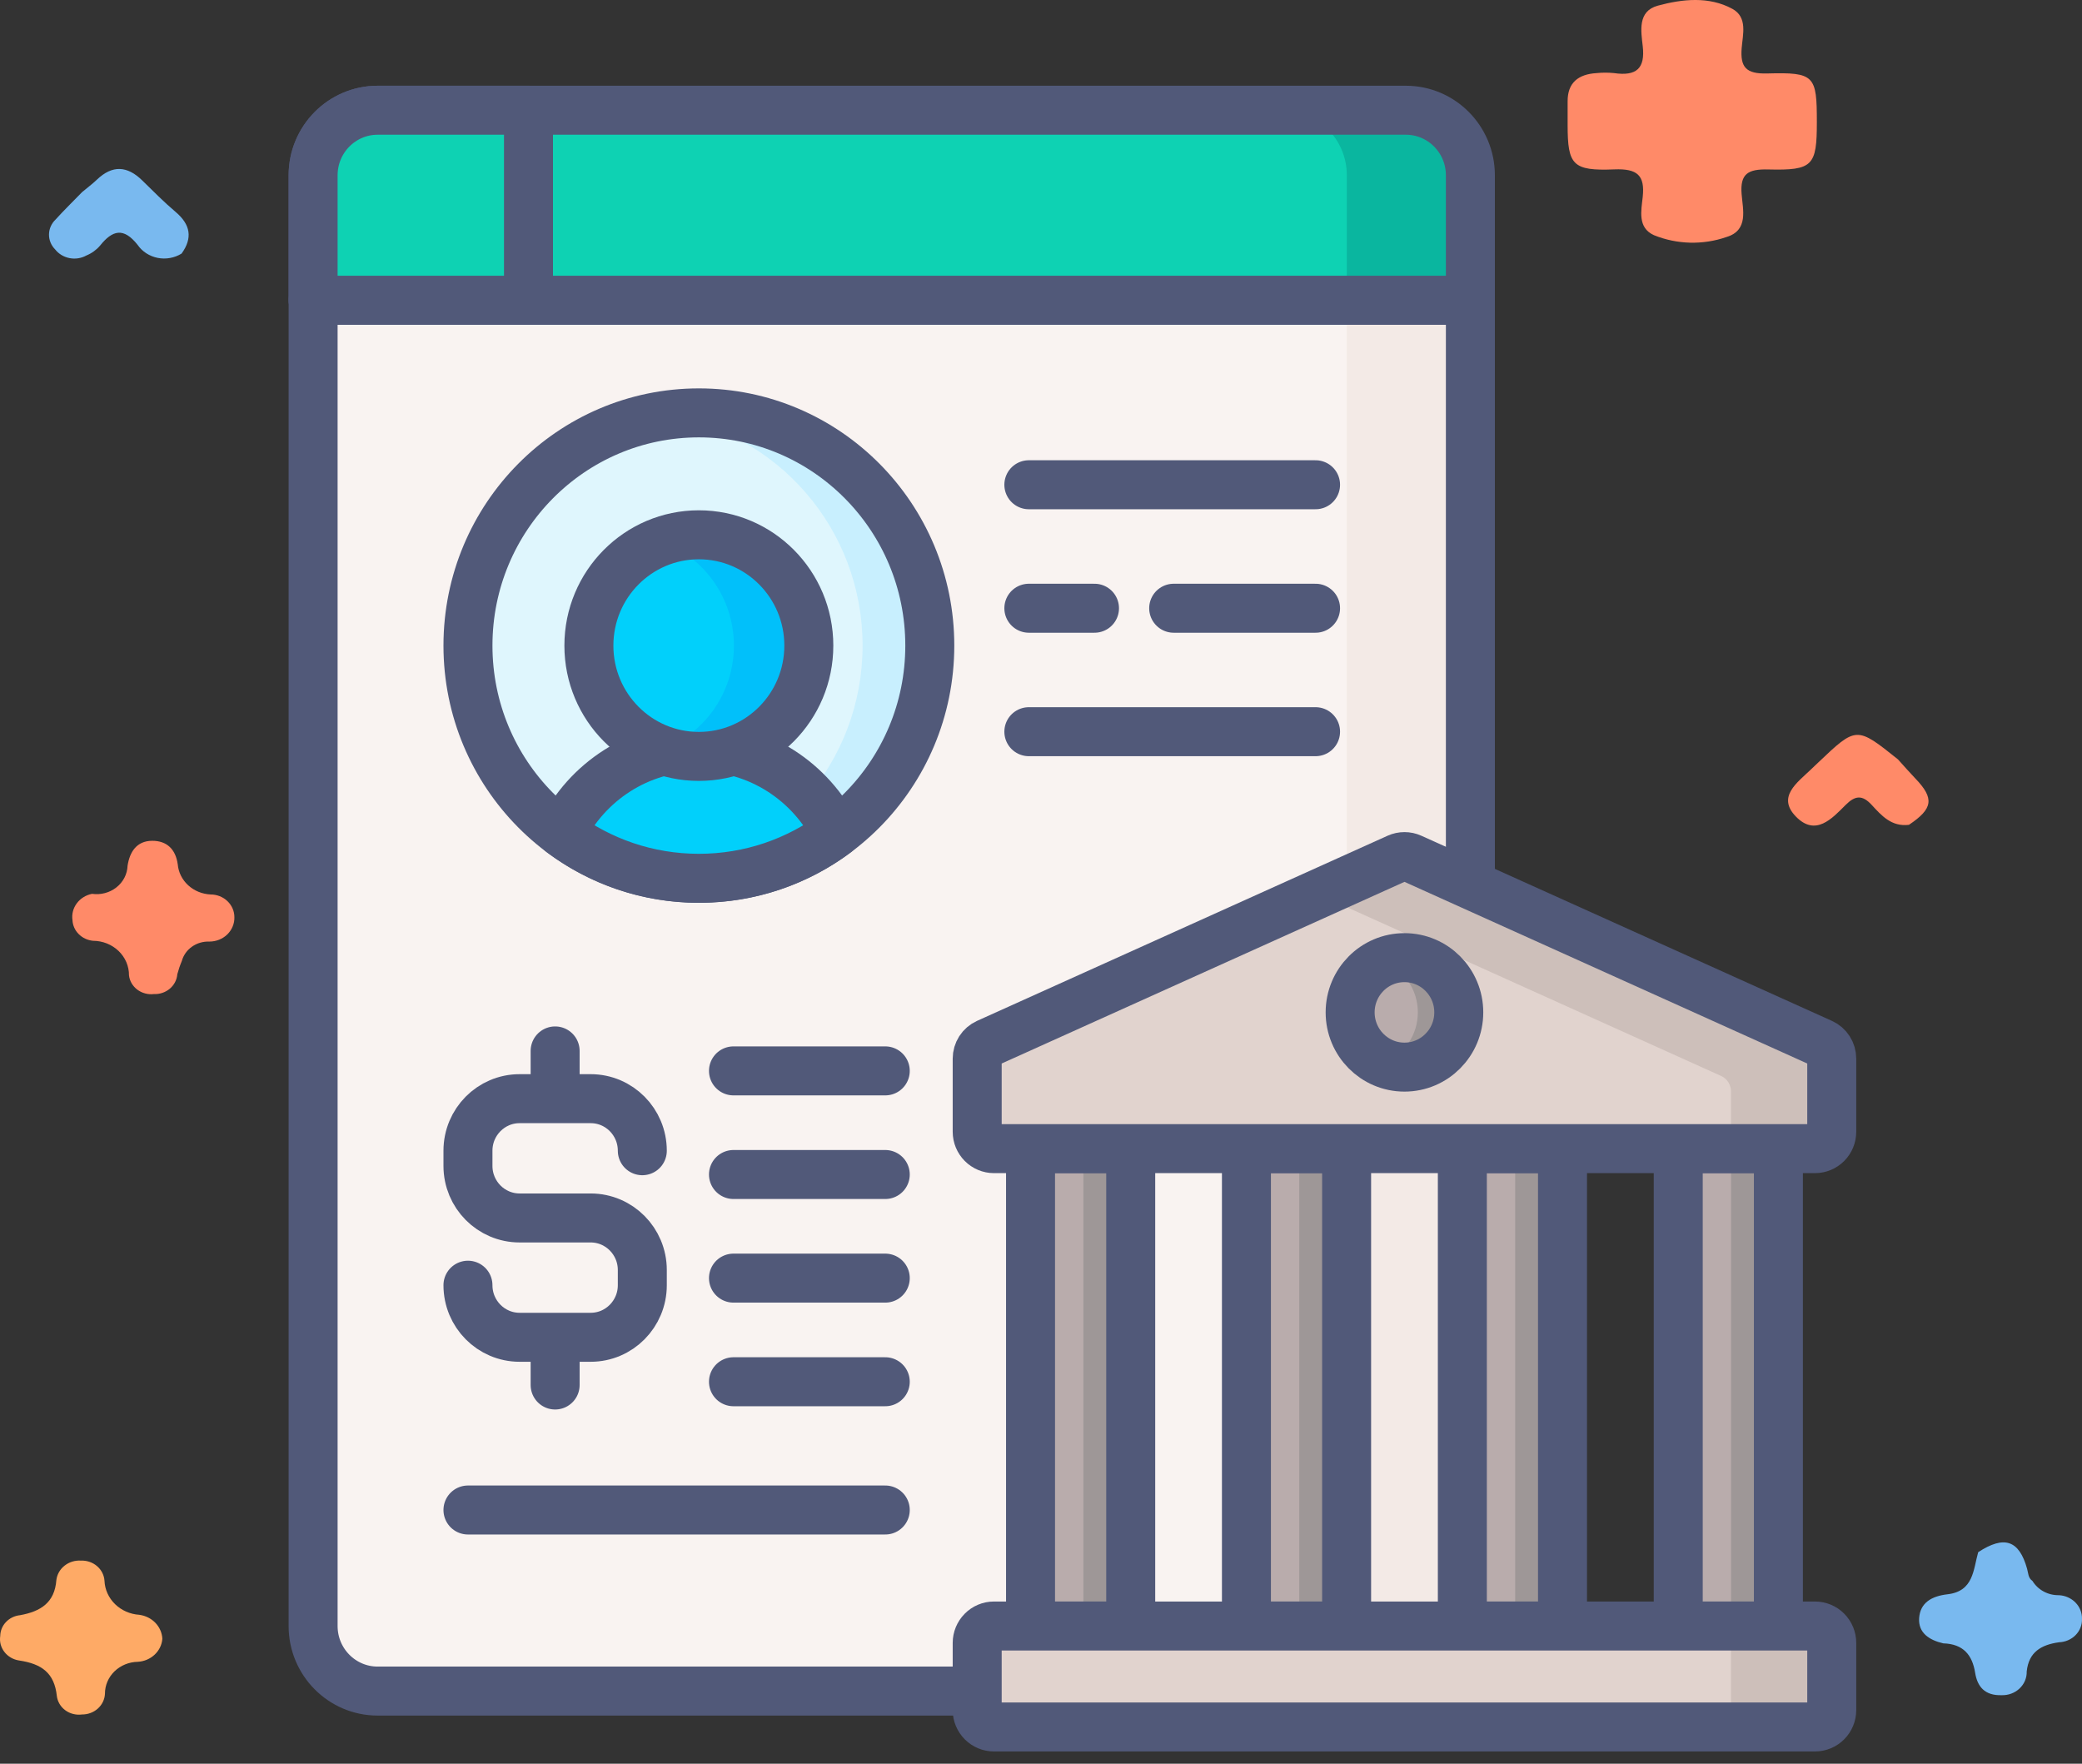 <svg width="85" height="72" viewBox="0 0 85 72" fill="none" xmlns="http://www.w3.org/2000/svg">
<rect x="0" y="0" width="85" height="72" fill="#333333" stroke="none"/>
<path d="M79.337 67.087C78.763 66.954 78.311 66.66 78.351 66.057C78.394 65.428 78.86 65.159 79.508 65.084C80.578 64.96 80.559 64.081 80.762 63.365C81.825 62.67 82.431 62.871 82.758 64.04C82.808 64.219 82.798 64.416 82.979 64.541C83.088 64.72 83.246 64.869 83.436 64.971C83.626 65.073 83.841 65.125 84.059 65.121C84.317 65.134 84.559 65.242 84.735 65.422C84.91 65.601 85.005 65.839 84.999 66.084C85.004 66.205 84.984 66.325 84.94 66.439C84.896 66.553 84.829 66.657 84.742 66.746C84.656 66.835 84.551 66.907 84.435 66.958C84.319 67.009 84.194 67.037 84.066 67.042C83.325 67.145 82.824 67.447 82.743 68.237C82.746 68.366 82.722 68.495 82.671 68.615C82.62 68.734 82.543 68.843 82.446 68.934C82.349 69.024 82.234 69.095 82.107 69.141C81.98 69.187 81.844 69.208 81.708 69.203C81.028 69.22 80.727 68.852 80.637 68.286C80.521 67.561 80.154 67.112 79.337 67.087Z" fill="#79B9EF"/>
<path d="M77.935 33.672C77.218 33.759 76.815 33.292 76.415 32.86C76.03 32.442 75.74 32.469 75.346 32.864C74.79 33.421 74.121 34.158 73.32 33.335C72.536 32.529 73.369 31.955 73.935 31.41C74.03 31.318 74.127 31.228 74.222 31.137C75.792 29.645 75.792 29.645 77.487 31.001C77.724 31.263 77.956 31.529 78.201 31.785C78.977 32.594 78.919 33.014 77.935 33.672Z" fill="#FF8A68"/>
<path d="M6.628 66.9C6.61 67.145 6.498 67.375 6.314 67.548C6.13 67.721 5.886 67.825 5.628 67.84C5.268 67.846 4.926 67.986 4.674 68.23C4.423 68.474 4.283 68.803 4.285 69.144C4.275 69.373 4.171 69.589 3.997 69.747C3.822 69.905 3.589 69.992 3.348 69.99C3.229 70.006 3.107 69.999 2.99 69.97C2.873 69.941 2.764 69.89 2.668 69.82C2.572 69.75 2.492 69.662 2.433 69.563C2.373 69.463 2.335 69.353 2.321 69.239C2.221 68.295 1.704 67.922 0.773 67.785C0.533 67.747 0.319 67.621 0.177 67.434C0.034 67.248 -0.026 67.015 0.01 66.787C0.012 66.576 0.095 66.372 0.245 66.215C0.394 66.058 0.599 65.959 0.821 65.937C1.665 65.783 2.231 65.423 2.301 64.506C2.328 64.276 2.447 64.065 2.634 63.917C2.82 63.768 3.06 63.694 3.303 63.709C3.545 63.699 3.782 63.78 3.962 63.934C4.142 64.088 4.251 64.303 4.266 64.533C4.281 64.889 4.434 65.228 4.695 65.484C4.957 65.741 5.309 65.896 5.684 65.921C5.937 65.954 6.17 66.069 6.343 66.248C6.515 66.427 6.616 66.657 6.628 66.9Z" fill="#FEAA66"/>
<path d="M3.354 7.84C3.556 7.671 3.77 7.512 3.96 7.331C4.59 6.73 5.195 6.769 5.803 7.362C6.251 7.8 6.692 8.248 7.171 8.653C7.778 9.167 7.872 9.716 7.414 10.351C7.272 10.44 7.112 10.501 6.945 10.531C6.778 10.562 6.606 10.561 6.439 10.528C6.272 10.495 6.114 10.431 5.973 10.34C5.833 10.249 5.712 10.133 5.619 9.997C5.044 9.271 4.592 9.392 4.081 10.031C3.932 10.205 3.741 10.342 3.524 10.431C3.317 10.545 3.073 10.583 2.839 10.537C2.604 10.491 2.396 10.366 2.253 10.184C2.088 10.018 1.998 9.799 2 9.572C2.003 9.344 2.098 9.127 2.266 8.965C2.615 8.58 2.99 8.215 3.354 7.84Z" fill="#79B9EF"/>
<path d="M3.758 36.489C3.935 36.514 4.115 36.504 4.286 36.458C4.458 36.412 4.618 36.333 4.755 36.224C4.892 36.116 5.003 35.981 5.081 35.829C5.159 35.677 5.202 35.511 5.208 35.342C5.296 34.78 5.575 34.327 6.213 34.324C6.819 34.322 7.173 34.676 7.257 35.287C7.285 35.611 7.437 35.914 7.683 36.14C7.93 36.366 8.254 36.499 8.597 36.515C8.724 36.515 8.851 36.539 8.969 36.585C9.087 36.632 9.194 36.7 9.284 36.786C9.375 36.872 9.446 36.974 9.495 37.086C9.544 37.198 9.569 37.318 9.569 37.439C9.573 37.569 9.55 37.698 9.5 37.819C9.451 37.94 9.377 38.05 9.282 38.144C9.187 38.237 9.073 38.311 8.947 38.361C8.821 38.412 8.686 38.438 8.549 38.438C8.294 38.428 8.044 38.501 7.839 38.645C7.635 38.789 7.488 38.995 7.424 39.229C7.349 39.406 7.288 39.587 7.239 39.771C7.222 39.998 7.112 40.21 6.933 40.362C6.753 40.513 6.519 40.592 6.279 40.581C6.16 40.595 6.039 40.586 5.923 40.554C5.807 40.523 5.699 40.471 5.605 40.4C5.511 40.329 5.433 40.241 5.374 40.141C5.316 40.041 5.279 39.931 5.266 39.818C5.268 39.634 5.231 39.451 5.159 39.28C5.086 39.109 4.978 38.954 4.842 38.822C4.705 38.691 4.543 38.587 4.364 38.515C4.185 38.444 3.993 38.407 3.799 38.406C3.576 38.385 3.368 38.288 3.214 38.133C3.059 37.979 2.969 37.776 2.959 37.564C2.923 37.322 2.986 37.076 3.135 36.877C3.283 36.677 3.506 36.538 3.758 36.489Z" fill="#FF8A68"/>
<path d="M74.175 4.982C74.175 6.766 74.016 6.963 72.192 6.918C71.367 6.897 71.037 7.091 71.103 7.922C71.153 8.555 71.394 9.4 70.491 9.674C69.528 10.01 68.466 9.983 67.523 9.6C66.844 9.294 67.008 8.588 67.066 8.038C67.159 7.161 66.851 6.877 65.906 6.915C64.203 6.983 64.001 6.736 64 5.103C64 4.782 64.003 4.46 64 4.139C63.996 3.384 64.426 3.029 65.185 2.984C65.421 2.96 65.659 2.96 65.894 2.984C66.814 3.118 67.169 2.79 67.067 1.89C66.998 1.274 66.847 0.457 67.683 0.231C68.676 -0.038 69.769 -0.16 70.725 0.361C71.357 0.704 71.15 1.41 71.106 1.961C71.044 2.741 71.279 3.024 72.156 2.999C74.081 2.946 74.176 3.085 74.175 4.982Z" fill="#FF8A68"/>
<path d="M40.353 42.71L57.114 35.152C57.185 35.119 57.261 35.103 57.339 35.103C57.417 35.103 57.493 35.119 57.564 35.152L60.03 36.264V12.125H12.783V66.379C12.783 67.846 13.963 69.035 15.419 69.035H40.027V67.069C40.027 66.921 40.085 66.78 40.188 66.676C40.292 66.572 40.432 66.513 40.578 66.513H59.833V46.759H40.578C40.432 46.759 40.292 46.7 40.188 46.596C40.085 46.492 40.027 46.351 40.027 46.204V43.217C40.027 42.998 40.155 42.8 40.353 42.71Z" fill="#F9F3F1"/>
<path d="M54.985 46.759H59.833V66.513H54.985V46.759ZM54.985 12.125V36.111L57.114 35.152C57.185 35.119 57.261 35.103 57.339 35.103C57.417 35.103 57.493 35.119 57.564 35.152L60.03 36.264V12.125H54.985Z" fill="#F3EAE6"/>
<path d="M60.03 36.118V12.258H12.783V66.379C12.783 67.846 13.963 69.035 15.419 69.035H39.895" stroke="#515979" stroke-width="2" stroke-miterlimit="10" stroke-linecap="round" stroke-linejoin="round"/>
<path d="M57.394 4.5H15.419C13.963 4.5 12.783 5.689 12.783 7.156V12.257H60.03V7.156C60.03 5.689 58.85 4.5 57.394 4.5Z" fill="#0ED2B3"/>
<path d="M57.394 4.5H52.35C53.805 4.5 54.986 5.689 54.986 7.156V12.257H60.03V7.156C60.03 5.689 58.85 4.5 57.394 4.5Z" fill="#0AB69F"/>
<path d="M57.394 4.5H15.419C13.963 4.5 12.783 5.689 12.783 7.156V12.257H60.03V7.156C60.03 5.689 58.85 4.5 57.394 4.5Z" stroke="#515979" stroke-width="2" stroke-miterlimit="10" stroke-linecap="round" stroke-linejoin="round"/>
<path d="M15.419 4.5C13.963 4.5 12.783 5.689 12.783 7.156V12.257H21.576V4.5H15.419Z" fill="#0ED2B3"/>
<path d="M15.419 4.5C13.963 4.5 12.783 5.689 12.783 7.156V12.257H21.576V4.5H15.419Z" stroke="#515979" stroke-width="2" stroke-miterlimit="10" stroke-linecap="round" stroke-linejoin="round"/>
<path d="M42.073 46.816H46.163V66.458H42.073V46.816ZM50.887 46.816H54.977V66.458H50.887V46.816ZM59.702 46.816H63.791V66.458H59.702V46.816ZM68.516 46.816H72.606V66.458H68.516V46.816Z" fill="#B9ACAC"/>
<path d="M70.673 46.816H72.605V66.458H70.673V46.816ZM61.859 46.816H63.791V66.458H61.859V46.816ZM53.044 46.816H54.977V66.458H53.044V46.816ZM44.23 46.816H46.163V66.458H44.23V46.816Z" fill="#9E9797"/>
<path d="M42.073 46.891H46.163V66.379H42.073V46.891ZM50.887 46.891H54.977V66.379H50.887V46.891ZM59.702 46.891H63.791V66.379H59.702V46.891ZM68.516 46.891H72.605V66.379H68.516V46.891Z" stroke="#515979" stroke-width="2" stroke-miterlimit="10" stroke-linecap="round" stroke-linejoin="round"/>
<path d="M39.895 43.216V46.202C39.895 46.385 39.968 46.56 40.096 46.689C40.224 46.818 40.397 46.891 40.578 46.891H74.1C74.281 46.891 74.455 46.818 74.583 46.689C74.711 46.56 74.783 46.385 74.783 46.202V43.216C74.783 42.944 74.625 42.698 74.379 42.587L57.618 35.029C57.531 34.989 57.436 34.969 57.34 34.969C57.243 34.969 57.148 34.989 57.06 35.029L40.3 42.587C40.179 42.642 40.077 42.73 40.005 42.841C39.934 42.953 39.895 43.083 39.895 43.216Z" fill="#E1D3CE"/>
<path d="M74.379 42.587L57.618 35.029C57.53 34.989 57.435 34.969 57.339 34.969C57.243 34.969 57.148 34.989 57.06 35.029L53.801 36.499L70.265 43.923C70.385 43.978 70.487 44.066 70.559 44.177C70.631 44.289 70.669 44.419 70.669 44.551V46.891H74.1C74.281 46.891 74.455 46.818 74.583 46.689C74.711 46.56 74.783 46.385 74.783 46.203V43.216C74.783 43.083 74.745 42.953 74.673 42.841C74.601 42.73 74.499 42.642 74.379 42.587Z" fill="#CDBFBA"/>
<path d="M39.895 43.216V46.202C39.895 46.385 39.968 46.56 40.096 46.689C40.224 46.818 40.397 46.891 40.578 46.891H74.1C74.281 46.891 74.455 46.818 74.583 46.689C74.711 46.56 74.783 46.385 74.783 46.202V43.216C74.783 42.944 74.625 42.698 74.379 42.587L57.618 35.029C57.531 34.989 57.436 34.969 57.34 34.969C57.243 34.969 57.148 34.989 57.06 35.029L40.3 42.587C40.179 42.642 40.077 42.73 40.005 42.841C39.934 42.953 39.895 43.083 39.895 43.216Z" stroke="#515979" stroke-width="2" stroke-miterlimit="10" stroke-linecap="round" stroke-linejoin="round"/>
<path d="M39.895 67.067V69.812C39.895 69.994 39.968 70.169 40.096 70.298C40.224 70.427 40.397 70.5 40.578 70.5H74.1C74.281 70.5 74.455 70.427 74.583 70.298C74.711 70.169 74.783 69.994 74.783 69.812V67.067C74.783 66.885 74.711 66.71 74.583 66.581C74.455 66.451 74.281 66.379 74.1 66.379H40.578C40.397 66.379 40.224 66.451 40.096 66.581C39.968 66.71 39.895 66.885 39.895 67.067Z" fill="#E1D3CE"/>
<path d="M74.1 66.379H69.986C70.076 66.379 70.165 66.397 70.248 66.431C70.331 66.466 70.406 66.517 70.469 66.581C70.533 66.644 70.583 66.72 70.617 66.804C70.652 66.887 70.669 66.977 70.669 67.067V69.812C70.669 69.994 70.597 70.169 70.469 70.298C70.341 70.427 70.168 70.5 69.986 70.5H74.1C74.281 70.5 74.455 70.427 74.583 70.298C74.711 70.169 74.783 69.994 74.783 69.812V67.067C74.783 66.885 74.711 66.71 74.583 66.581C74.455 66.451 74.281 66.379 74.1 66.379Z" fill="#CDBFBA"/>
<path d="M39.895 67.067V69.812C39.895 69.994 39.968 70.169 40.096 70.298C40.224 70.427 40.397 70.5 40.578 70.5H74.1C74.281 70.5 74.455 70.427 74.583 70.298C74.711 70.169 74.783 69.994 74.783 69.812V67.067C74.783 66.885 74.711 66.71 74.583 66.581C74.455 66.451 74.281 66.379 74.1 66.379H40.578C40.397 66.379 40.224 66.451 40.096 66.581C39.968 66.71 39.895 66.885 39.895 67.067Z" stroke="#515979" stroke-width="2" stroke-miterlimit="10" stroke-linecap="round" stroke-linejoin="round"/>
<path d="M57.339 43.563C58.564 43.563 59.556 42.562 59.556 41.328C59.556 40.094 58.564 39.094 57.339 39.094C56.114 39.094 55.121 40.094 55.121 41.328C55.121 42.562 56.114 43.563 57.339 43.563Z" fill="#B9ACAC"/>
<path d="M57.339 39.094C57.043 39.094 56.761 39.153 56.503 39.259C57.313 39.592 57.885 40.392 57.885 41.328C57.885 42.264 57.313 43.065 56.503 43.397C56.768 43.506 57.052 43.563 57.339 43.563C58.563 43.563 59.556 42.562 59.556 41.328C59.556 40.094 58.563 39.094 57.339 39.094Z" fill="#9E9797"/>
<path d="M57.339 43.563C58.564 43.563 59.556 42.562 59.556 41.328C59.556 40.094 58.564 39.094 57.339 39.094C56.114 39.094 55.121 40.094 55.121 41.328C55.121 42.562 56.114 43.563 57.339 43.563Z" stroke="#515979" stroke-width="2" stroke-miterlimit="10" stroke-linecap="round" stroke-linejoin="round"/>
<path d="M28.532 35.855C33.739 35.855 37.96 31.602 37.96 26.355C37.96 21.109 33.739 16.855 28.532 16.855C23.326 16.855 19.105 21.109 19.105 26.355C19.105 31.602 23.326 35.855 28.532 35.855Z" fill="#DFF6FD"/>
<path d="M28.532 16.855C28.066 16.855 27.608 16.891 27.16 16.957C31.717 17.626 35.216 21.578 35.216 26.355C35.216 31.132 31.717 35.084 27.16 35.754C27.608 35.819 28.066 35.855 28.532 35.855C33.739 35.855 37.96 31.602 37.96 26.355C37.96 21.109 33.739 16.855 28.532 16.855Z" fill="#C8EFFE"/>
<path d="M28.532 35.855C33.739 35.855 37.96 31.602 37.96 26.355C37.96 21.109 33.739 16.855 28.532 16.855C23.326 16.855 19.105 21.109 19.105 26.355C19.105 31.602 23.326 35.855 28.532 35.855Z" stroke="#515979" stroke-width="2" stroke-miterlimit="10" stroke-linecap="round" stroke-linejoin="round"/>
<path d="M28.532 35.855C30.631 35.855 32.569 35.164 34.135 33.995C33.112 31.92 30.988 30.492 28.532 30.492C26.076 30.492 23.952 31.919 22.93 33.995C24.496 35.164 26.434 35.855 28.532 35.855Z" fill="#01D0FB"/>
<path d="M28.532 35.855C30.631 35.855 32.569 35.164 34.135 33.995C33.112 31.92 30.988 30.492 28.532 30.492C26.076 30.492 23.952 31.919 22.93 33.995C24.496 35.164 26.434 35.855 28.532 35.855Z" stroke="#515979" stroke-width="2" stroke-miterlimit="10" stroke-linecap="round" stroke-linejoin="round"/>
<path d="M28.531 30.879C31.011 30.879 33.021 28.854 33.021 26.356C33.021 23.857 31.011 21.832 28.531 21.832C26.052 21.832 24.042 23.857 24.042 26.356C24.042 28.854 26.052 30.879 28.531 30.879Z" fill="#01D0FB"/>
<path d="M28.532 21.832C27.994 21.832 27.479 21.927 27.002 22.102C28.728 22.732 29.962 24.399 29.962 26.356C29.962 28.313 28.728 29.979 27.002 30.61C27.492 30.789 28.01 30.88 28.532 30.88C31.011 30.88 33.021 28.854 33.021 26.356C33.021 23.858 31.011 21.832 28.532 21.832Z" fill="#01C0FA"/>
<path d="M28.531 30.879C31.011 30.879 33.021 28.854 33.021 26.356C33.021 23.857 31.011 21.832 28.531 21.832C26.052 21.832 24.042 23.857 24.042 26.356C24.042 28.854 26.052 30.879 28.531 30.879Z" stroke="#515979" stroke-width="2" stroke-miterlimit="10" stroke-linecap="round" stroke-linejoin="round"/>
<path d="M26.223 46.976C26.223 45.802 25.279 44.851 24.114 44.851H21.214C20.049 44.851 19.105 45.802 19.105 46.976V47.596C19.105 48.77 20.049 49.721 21.214 49.721H24.114C25.279 49.721 26.223 50.673 26.223 51.846V52.466C26.223 53.64 25.279 54.592 24.114 54.592H21.214C20.049 54.592 19.105 53.64 19.105 52.466M22.664 42.902V44.851M22.664 54.592V56.54M29.945 43.717H36.142M29.945 47.947H36.142M29.945 52.177H36.142M29.945 56.407H36.142M19.105 61.643H36.142M42.004 19.789H53.709M42.004 24.83H44.684M47.917 24.83H53.709M42.004 29.87H53.709" stroke="#515979" stroke-width="2" stroke-miterlimit="10" stroke-linecap="round" stroke-linejoin="round"/>
</svg>

